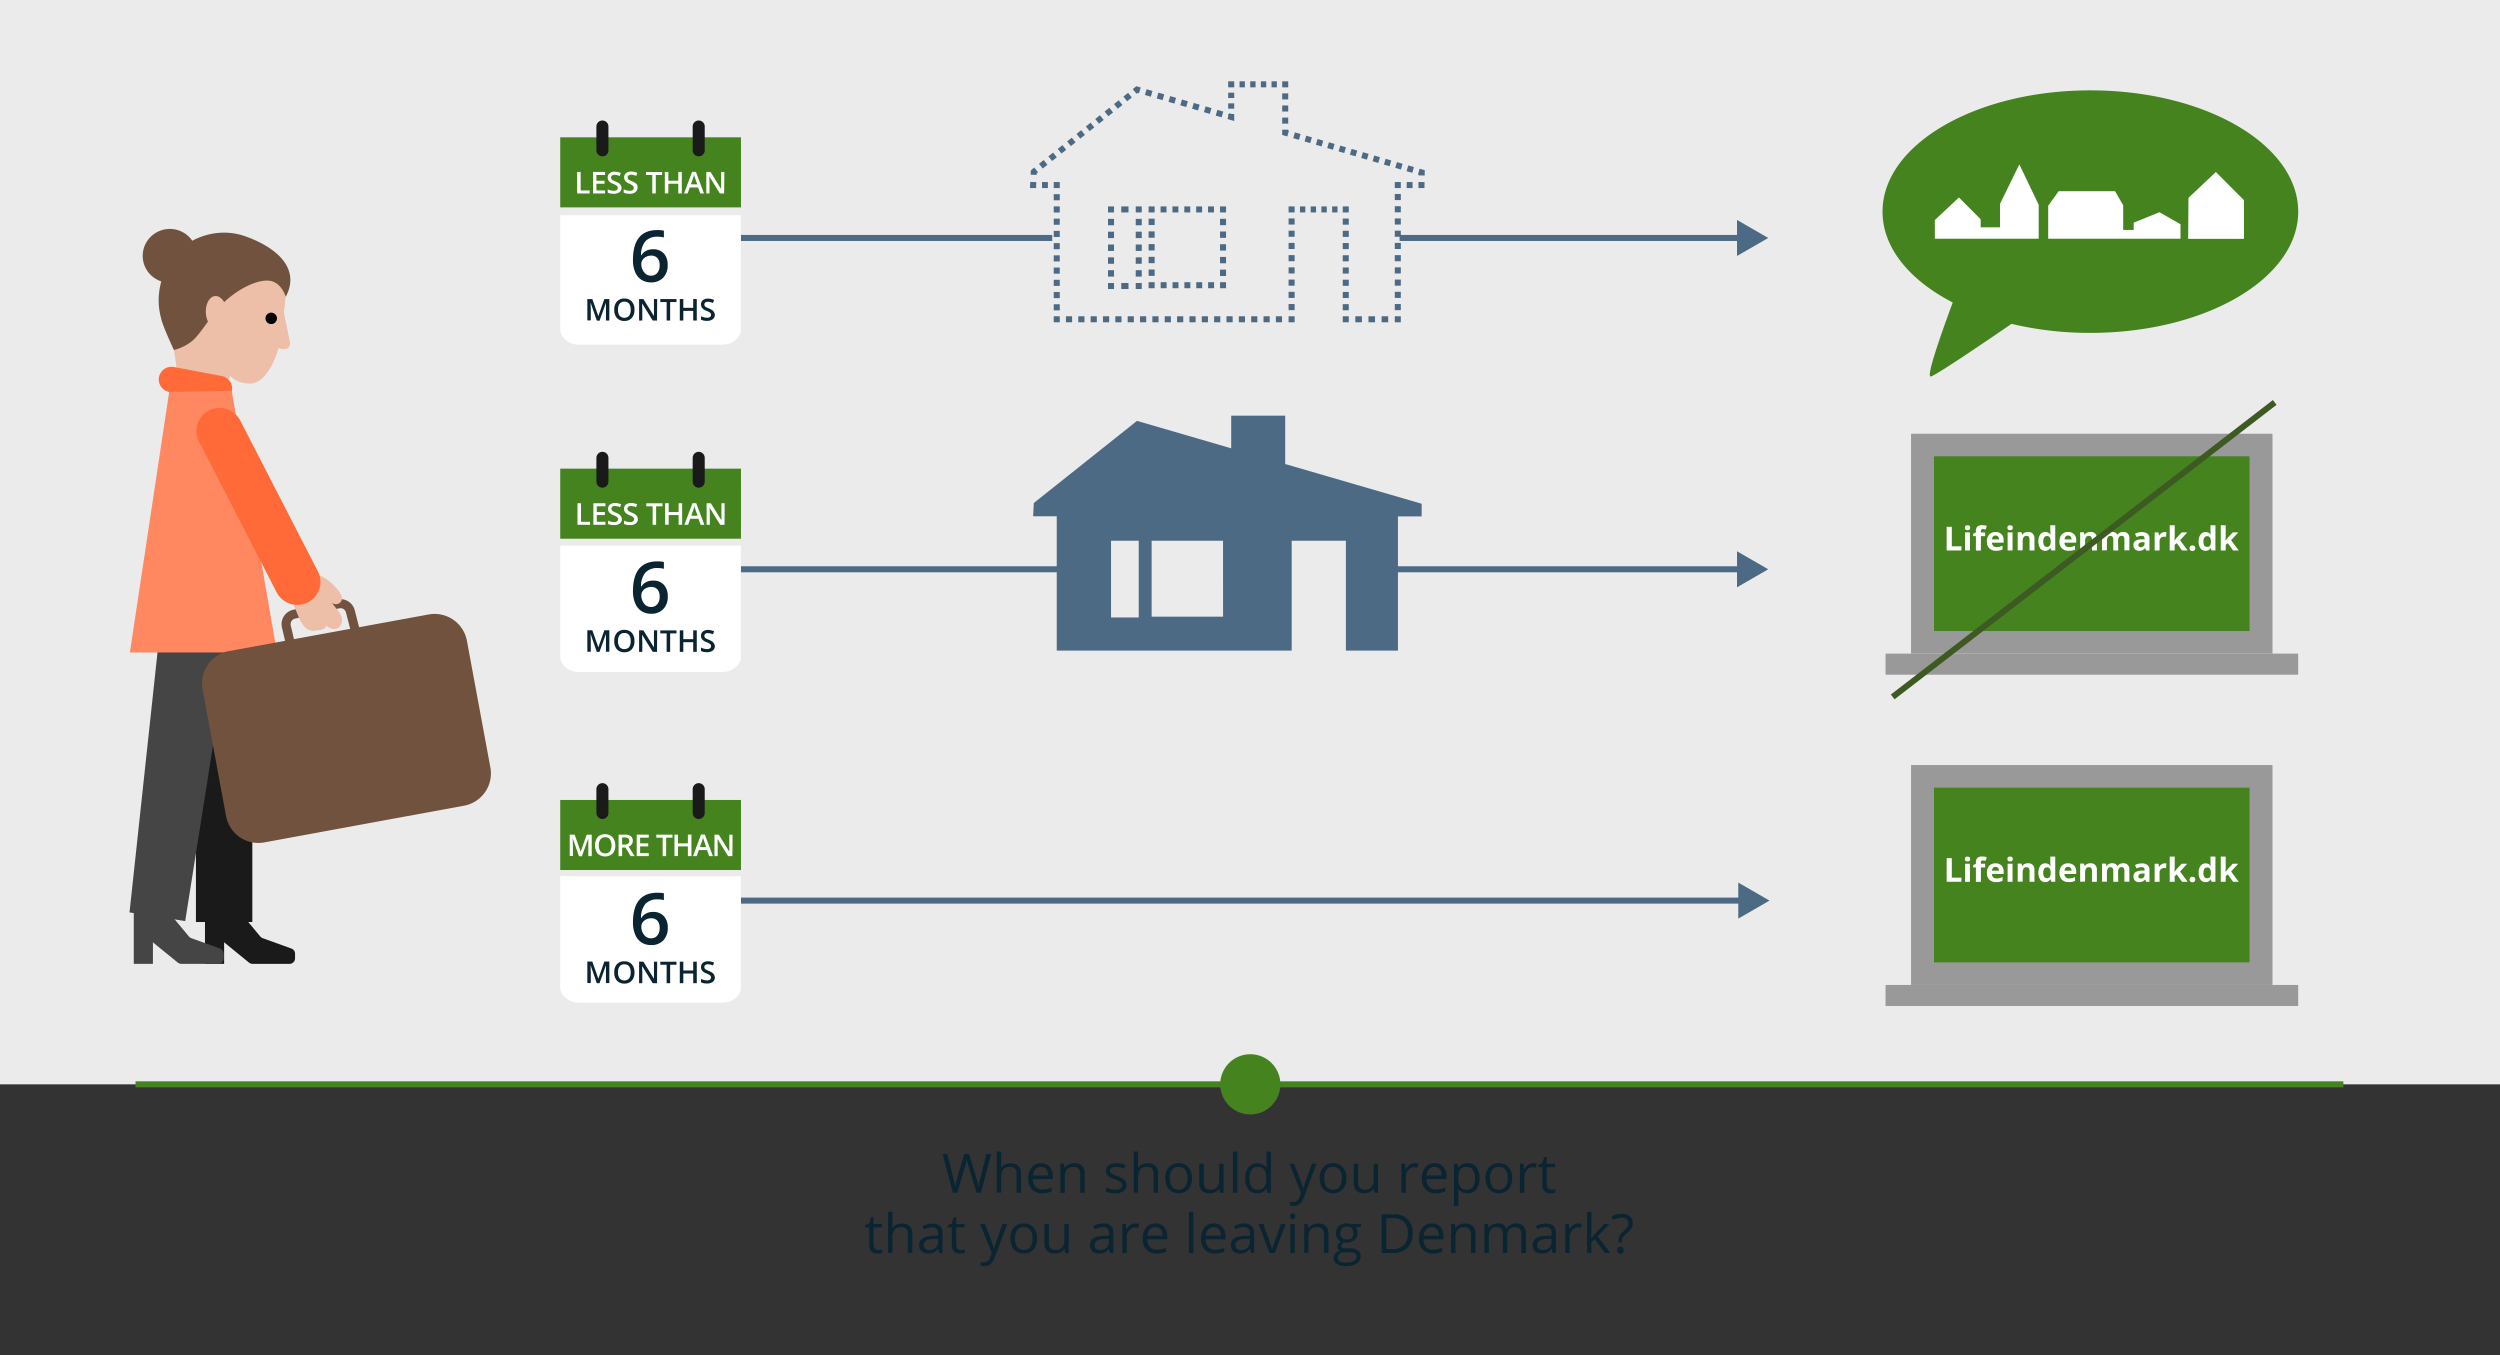 <svg xmlns="http://www.w3.org/2000/svg" viewBox="0 0 830 450"><rect x="0" y="0" width="830" height="450" fill="#333333" stroke="none"/><defs><style>.cls-1{fill:#ebebeb;}.cls-2{fill:#1a1a1a;}.cls-3{fill:#454545;}.cls-4{fill:#edbea8;}.cls-5{fill:#70523e;}.cls-6{fill:#ff6a38;}.cls-7{fill:#ff8860;}.cls-14,.cls-15,.cls-16,.cls-17,.cls-18,.cls-19,.cls-20,.cls-21,.cls-22,.cls-23,.cls-24,.cls-25,.cls-26,.cls-27,.cls-28,.cls-29,.cls-30,.cls-31,.cls-33,.cls-34,.cls-8,.cls-9{fill:none;stroke-miterlimit:10;}.cls-8{stroke:#70523e;stroke-width:3px;}.cls-15,.cls-16,.cls-17,.cls-18,.cls-19,.cls-20,.cls-21,.cls-22,.cls-23,.cls-24,.cls-25,.cls-26,.cls-27,.cls-28,.cls-29,.cls-30,.cls-31,.cls-9{stroke:#4c6a83;}.cls-15,.cls-16,.cls-17,.cls-18,.cls-19,.cls-20,.cls-21,.cls-22,.cls-23,.cls-24,.cls-25,.cls-26,.cls-27,.cls-28,.cls-29,.cls-30,.cls-31,.cls-33,.cls-34,.cls-9{stroke-width:2px;}.cls-10{fill:#4c6a83;}.cls-11{fill:#fff;}.cls-12{fill:#0b2432;}.cls-13{fill:#44831e;}.cls-14{stroke:#1a1a1a;stroke-linecap:round;stroke-width:4px;}.cls-15{stroke-dasharray:1.96 1.96;}.cls-16{stroke-dasharray:2.01 2.01;}.cls-17{stroke-dasharray:1.77 1.77;}.cls-18{stroke-dasharray:1.77 1.77;}.cls-19{stroke-dasharray:2.04 2.04;}.cls-20{stroke-dasharray:1.99 1.99;}.cls-21{stroke-dasharray:1.95 1.95;}.cls-22{stroke-dasharray:2.03 2.03;}.cls-23{stroke-dasharray:2.05 2.05;}.cls-24{stroke-dasharray:2.03 2.03;}.cls-25{stroke-dasharray:1.78 1.78;}.cls-26{stroke-dasharray:2.18 2.18;}.cls-27{stroke-dasharray:1.95 1.95;}.cls-28{stroke-dasharray:2.4 2.4;}.cls-29{stroke-dasharray:2.13 2.13;}.cls-30{stroke-dasharray:1.97 1.97;}.cls-31{stroke-dasharray:2.11 2.11;}.cls-32{fill:#999;}.cls-33{stroke:#3c5a22;}.cls-34{stroke:#44831e;}</style></defs><g id="Baggrund"><rect class="cls-1" width="830" height="360"/></g><g id="Grafik"><rect class="cls-2" x="68.06" y="298.3" width="6.36" height="21.7" transform="translate(142.47 618.3) rotate(-180)"/><path class="cls-2" d="M78,300.8l8.41,10.11a1.94,1.94,0,0,0,.79.56l9.55,3.45a1.83,1.83,0,0,1,1.21,1.72v1.53A1.83,1.83,0,0,1,96.07,320H83.85a1.89,1.89,0,0,1-1.17-.41l-10.86-8.85a1.82,1.82,0,0,1-.66-1.22l-1-9.86a1.84,1.84,0,0,1,2.72-1.79l4.57,2.49A1.73,1.73,0,0,1,78,300.8Z"/><rect class="cls-3" x="44.41" y="298.3" width="6.36" height="21.7" transform="translate(95.18 618.3) rotate(-180)"/><path class="cls-3" d="M54.32,300.82l8.38,10.07a1.89,1.89,0,0,0,.83.59L73,314.9a1.93,1.93,0,0,1,1.28,1.81v1.36A1.93,1.93,0,0,1,72.32,320H60.24a2,2,0,0,1-1.24-.44l-10.79-8.79a1.9,1.9,0,0,1-.7-1.29l-1-9.63A2,2,0,0,1,49.38,298l4.37,2.39A2,2,0,0,1,54.32,300.82Z"/><rect class="cls-2" x="65.06" y="208.68" width="18.72" height="97.42" transform="translate(148.83 514.79) rotate(-180)"/><polygon class="cls-3" points="43 302.92 61.49 305.8 77.17 206.68 53.36 206.68 43 302.92"/><path class="cls-4" d="M58.62,127.6c1.11-5.06-2.44-16.14-3.24-28-.82-12.14,14-17.86,24.14-15.75,13.57,2.8,16.74,7.83,14.74,19.54-.09.53,1.94,9.6,2,10.13.24,2.71-2,2.68-3.84,2.08-.85,3.73-4.42,11.78-9.35,11.76-3.62,0-5.83-1.56-6.65-2.57,0,0-2.24,7.44-3.19,7.38C69.74,132,57.71,131.73,58.62,127.6Z"/><ellipse cx="90.04" cy="105.69" rx="1.91" ry="1.9" transform="translate(-4.77 4.26) rotate(-2.64)"/><path class="cls-5" d="M72.57,102.27c5-5.83,13.28-10.07,17.59-8.93,3.51.93,4.71,5.2,4.71,5.2,4.8-9-2.28-16.09-13.35-20.06C71,74.69,59.36,80,55.27,88.77s-2.24,15-1.75,17.08c.65,2.78,4.22,10.35,4.22,10.35a15.75,15.75,0,0,0,6.06-3C66.31,111.1,68.63,106.92,72.57,102.27Z"/><ellipse class="cls-4" cx="71.86" cy="103.82" rx="3.53" ry="5.55" transform="translate(-8.46 6.4) rotate(-4.82)"/><ellipse class="cls-5" cx="56.38" cy="84.94" rx="9.01" ry="8.94" transform="translate(-3.85 2.69) rotate(-2.64)"/><path class="cls-6" d="M56.15,130.13l15.84,3a4.25,4.25,0,0,0,5-3.35h0a4.22,4.22,0,0,0-3.37-4.93l-15.84-3a4.26,4.26,0,0,0-5,3.35h0A4.24,4.24,0,0,0,56.15,130.13Z"/><polygon class="cls-7" points="91.95 216.61 43.12 216.61 56.16 130.13 76.94 129.75 91.95 216.61"/><path class="cls-5" d="M154.1,267.48l-66.37,12.2A10.91,10.91,0,0,1,75.06,271L67.25,228.8A10.89,10.89,0,0,1,76,216.16L142.34,204a10.91,10.91,0,0,1,12.67,8.7l7.81,42.18A10.88,10.88,0,0,1,154.1,267.48Z"/><path class="cls-8" d="M96.62,214.6,95.07,208a3.39,3.39,0,0,1,2.53-4.07l14.65-3.42a3.4,3.4,0,0,1,4.07,2.46l2.48,9.66"/><path class="cls-4" d="M105.1,191.08c2.48-.43,6.87,4.12,7.91,6a3.15,3.15,0,0,1,.48,1.94,2,2,0,0,1-3.25,1.1c.92,1.48,2.29,2.69,3,4.3s.13,3.81-1.54,4.33a3.74,3.74,0,0,1-3.38-1.07c-.37,1.53-2.1,1.41-3.65,1.72a4.1,4.1,0,0,1-3.7-1.44,11.88,11.88,0,0,1-2-3.59l-1.06-2.52a3,3,0,0,1-.32-1.2"/><path class="cls-6" d="M102.2,200h0a7.76,7.76,0,0,1-10.36-3.35L66.06,146.55a7.63,7.63,0,0,1,3.35-10.28h0a7.76,7.76,0,0,1,10.36,3.35l25.78,50.09A7.63,7.63,0,0,1,102.2,200Z"/><line class="cls-9" x1="464.66" y1="79" x2="578.44" y2="79"/><polygon class="cls-10" points="576.69 84.98 587.05 79 576.69 73.02 576.69 84.98"/><line class="cls-9" x1="241" y1="79" x2="349.34" y2="79"/><path class="cls-11" d="M246,71.45v37.74c0,2.89-2.81,5.26-6.24,5.26H192.24c-3.43,0-6.24-2.37-6.24-5.26V71.45Z"/><path class="cls-12" d="M210.14,86.32q0-9.94,8.11-9.94a9.56,9.56,0,0,1,2.16.2v2.27a7.38,7.38,0,0,0-2-.26,5.37,5.37,0,0,0-4.1,1.46,7,7,0,0,0-1.48,4.68h.13a3.71,3.71,0,0,1,1.54-1.45,4.84,4.84,0,0,1,2.32-.52,4.61,4.61,0,0,1,3.59,1.41A5.49,5.49,0,0,1,221.66,88a5.83,5.83,0,0,1-1.49,4.21,5.38,5.38,0,0,1-4.07,1.54,5.67,5.67,0,0,1-3.16-.87,5.57,5.57,0,0,1-2.07-2.55A10,10,0,0,1,210.14,86.32Zm5.92,5.2a2.69,2.69,0,0,0,2.16-.91A3.87,3.87,0,0,0,219,88a3.43,3.43,0,0,0-.71-2.29,2.66,2.66,0,0,0-2.14-.84,3.59,3.59,0,0,0-1.63.38,3,3,0,0,0-1.17,1,2.39,2.39,0,0,0-.43,1.34,4.3,4.3,0,0,0,.89,2.75A2.79,2.79,0,0,0,216.06,91.52Z"/><rect class="cls-13" x="186" y="45.59" width="60" height="23.26"/><line class="cls-14" x1="200" y1="42" x2="200" y2="49.91"/><line class="cls-14" x1="231.97" y1="42" x2="231.97" y2="49.91"/><path class="cls-12" d="M198.13,106.42l-2.07-6h0c.06.89.08,1.72.08,2.49v3.47H195V99.28h1.65l2,5.68h0l2-5.68h1.65v7.14h-1.12v-3.53q0-.52,0-1.38c0-.57,0-.92,0-1h0l-2.14,6Z"/><path class="cls-12" d="M210.64,102.84a3.84,3.84,0,0,1-.88,2.71,3.13,3.13,0,0,1-2.47,1,3.19,3.19,0,0,1-2.49-1,3.92,3.92,0,0,1-.86-2.73,3.87,3.87,0,0,1,.87-2.71,3.22,3.22,0,0,1,2.49-1,3.17,3.17,0,0,1,2.47,1A3.92,3.92,0,0,1,210.64,102.84Zm-5.46,0a3.22,3.22,0,0,0,.53,2,2.18,2.18,0,0,0,3.15,0,3.17,3.17,0,0,0,.53-2,3.21,3.21,0,0,0-.52-2,1.86,1.86,0,0,0-1.57-.68,1.92,1.92,0,0,0-1.59.68A3.21,3.21,0,0,0,205.18,102.84Z"/><path class="cls-12" d="M218.13,106.42H216.7l-3.52-5.69h0l0,.32c0,.61.06,1.16.06,1.66v3.71h-1.06V99.28h1.42l3.51,5.66h0c0-.07,0-.34,0-.81s0-.84,0-1.11V99.28h1.07Z"/><path class="cls-12" d="M222.49,106.42h-1.17v-6.13h-2.1v-1h5.37v1h-2.1Z"/><path class="cls-12" d="M231.33,106.42h-1.18v-3.21h-3.29v3.21h-1.17V99.28h1.17v2.92h3.29V99.28h1.18Z"/><path class="cls-12" d="M237.33,104.48a1.8,1.8,0,0,1-.69,1.5,3,3,0,0,1-1.9.54,4.37,4.37,0,0,1-2-.38V105a5.69,5.69,0,0,0,1,.36,4.33,4.33,0,0,0,1,.13,1.6,1.6,0,0,0,1-.26.86.86,0,0,0,.33-.71.91.91,0,0,0-.3-.68,4.9,4.9,0,0,0-1.25-.66,3.3,3.3,0,0,1-1.38-.9,1.89,1.89,0,0,1-.4-1.22,1.74,1.74,0,0,1,.63-1.41,2.68,2.68,0,0,1,1.71-.51,5,5,0,0,1,2,.45l-.38,1a4.57,4.57,0,0,0-1.7-.4,1.28,1.28,0,0,0-.86.25.81.81,0,0,0-.29.65.9.9,0,0,0,.12.48,1.12,1.12,0,0,0,.38.37,6,6,0,0,0,1,.46,5,5,0,0,1,1.15.62,1.68,1.68,0,0,1,.54.63A1.86,1.86,0,0,1,237.33,104.48Z"/><path class="cls-11" d="M191.61,64.23V57.09h1.17v6.14h3v1Z"/><path class="cls-11" d="M200.89,64.23h-4V57.09h4v1H198V60h2.7v1H198v2.24h2.88Z"/><path class="cls-11" d="M206.36,62.3a1.79,1.79,0,0,1-.69,1.49,3,3,0,0,1-1.9.54,4.56,4.56,0,0,1-2-.37V62.85a5.11,5.11,0,0,0,1,.36,4.32,4.32,0,0,0,1,.13,1.61,1.61,0,0,0,1-.26.85.85,0,0,0,.33-.71.91.91,0,0,0-.3-.68,4.76,4.76,0,0,0-1.26-.65,3.4,3.4,0,0,1-1.38-.91,1.94,1.94,0,0,1-.4-1.22,1.69,1.69,0,0,1,.64-1.4,2.59,2.59,0,0,1,1.71-.52,5,5,0,0,1,2,.45l-.37,1a4.65,4.65,0,0,0-1.7-.4,1.32,1.32,0,0,0-.86.25.79.79,0,0,0-.3.65.9.9,0,0,0,.12.48,1.27,1.27,0,0,0,.39.37,7.14,7.14,0,0,0,1,.47,5,5,0,0,1,1.16.61,1.82,1.82,0,0,1,.54.64A1.93,1.93,0,0,1,206.36,62.3Z"/><path class="cls-11" d="M211.66,62.3a1.79,1.79,0,0,1-.69,1.49,3,3,0,0,1-1.9.54,4.51,4.51,0,0,1-2-.37V62.85a5,5,0,0,0,1,.36,4.33,4.33,0,0,0,1,.13,1.58,1.58,0,0,0,1-.26.85.85,0,0,0,.33-.71.91.91,0,0,0-.3-.68A4.65,4.65,0,0,0,209,61a3.4,3.4,0,0,1-1.38-.91,1.89,1.89,0,0,1-.4-1.22,1.71,1.71,0,0,1,.63-1.4,2.62,2.62,0,0,1,1.71-.52,5,5,0,0,1,2.05.45l-.38,1a4.57,4.57,0,0,0-1.7-.4,1.34,1.34,0,0,0-.86.25.81.81,0,0,0-.29.65.9.9,0,0,0,.12.48,1.12,1.12,0,0,0,.38.37,6.82,6.82,0,0,0,1,.47,5,5,0,0,1,1.16.61,1.69,1.69,0,0,1,.53.64A1.8,1.8,0,0,1,211.66,62.3Z"/><path class="cls-11" d="M217.72,64.23h-1.17V58.1h-2.1v-1h5.37v1h-2.1Z"/><path class="cls-11" d="M226.36,64.23h-1.17V61h-3.3v3.21h-1.17V57.09h1.17V60h3.3V57.09h1.17Z"/><path class="cls-11" d="M232.48,64.23l-.71-2H229l-.7,2H227.1l2.67-7.16h1.28l2.67,7.16Zm-1-3-.67-2c0-.13-.12-.33-.21-.61s-.14-.49-.17-.62a11,11,0,0,1-.39,1.31l-.65,1.87Z"/><path class="cls-11" d="M240.42,64.23H239l-3.52-5.68h0l0,.31c0,.61.07,1.16.07,1.66v3.71h-1.06V57.09h1.41l3.51,5.66h0c0-.07,0-.34,0-.81s0-.84,0-1.1V57.09h1.07Z"/><polyline class="cls-9" points="471.98 58.25 472 57.25 471.04 56.97"/><line class="cls-15" x1="469.15" y1="56.42" x2="428.59" y2="44.61"/><polyline class="cls-9" points="427.65 44.34 426.69 44.06 426.69 43.06"/><line class="cls-16" x1="426.69" y1="41.05" x2="426.69" y2="30"/><polyline class="cls-9" points="426.69 29 426.69 28 425.69 28"/><line class="cls-17" x1="423.92" y1="28" x2="410.65" y2="28"/><polyline class="cls-9" points="409.76 28 408.76 28 408.76 29"/><line class="cls-18" x1="408.76" y1="30.77" x2="408.76" y2="36.96"/><polyline class="cls-9" points="408.76 37.84 408.76 38.84 407.8 38.56"/><line class="cls-19" x1="405.85" y1="37.99" x2="379.42" y2="30.3"/><polyline class="cls-9" points="378.44 30.01 377.48 29.73 376.69 30.36"/><line class="cls-20" x1="375.14" y1="31.6" x2="344.78" y2="55.79"/><polyline class="cls-9" points="344 56.41 343.22 57.04 343.17 58.03"/><polyline class="cls-9" points="343.05 60.44 343 61.44 344 61.44"/><line class="cls-21" x1="345.95" y1="61.44" x2="348.87" y2="61.44"/><polyline class="cls-9" points="349.84 61.44 350.84 61.44 350.84 62.44"/><line class="cls-22" x1="350.84" y1="64.47" x2="350.84" y2="103.99"/><polyline class="cls-9" points="350.84 105 350.84 106 351.84 106"/><line class="cls-23" x1="353.89" y1="106" x2="426.78" y2="106"/><polyline class="cls-9" points="427.81 106 428.81 106 428.81 105"/><line class="cls-24" x1="428.81" y1="102.97" x2="428.81" y2="71.55"/><polyline class="cls-9" points="428.81 70.53 428.81 69.53 429.81 69.53"/><line class="cls-25" x1="431.59" y1="69.53" x2="444.9" y2="69.53"/><polyline class="cls-9" points="445.79 69.53 446.79 69.53 446.79 70.53"/><line class="cls-24" x1="446.79" y1="72.56" x2="446.79" y2="103.99"/><polyline class="cls-9" points="446.79 105 446.79 106 447.79 106"/><line class="cls-26" x1="449.97" y1="106" x2="461.97" y2="106"/><polyline class="cls-9" points="463.07 106 464.07 106 464.07 105"/><line class="cls-22" x1="464.07" y1="102.97" x2="464.07" y2="63.46"/><polyline class="cls-9" points="464.07 62.44 464.07 61.44 465.07 61.44"/><line class="cls-27" x1="467.02" y1="61.44" x2="469.95" y2="61.44"/><polyline class="cls-9" points="470.93 61.44 471.93 61.44 471.94 60.44"/><polyline class="cls-9" points="378.06 93.96 378.06 94.96 377.06 94.96"/><line class="cls-28" x1="374.66" y1="94.96" x2="371.06" y2="94.96"/><polyline class="cls-9" points="369.86 94.96 368.86 94.96 368.86 93.96"/><line class="cls-29" x1="368.86" y1="91.83" x2="368.86" y2="71.6"/><polyline class="cls-9" points="368.86 70.53 368.86 69.53 369.86 69.53"/><line class="cls-28" x1="372.26" y1="69.53" x2="375.86" y2="69.53"/><polyline class="cls-9" points="377.06 69.53 378.06 69.53 378.06 70.53"/><line class="cls-29" x1="378.06" y1="72.66" x2="378.06" y2="92.89"/><polyline class="cls-9" points="406.05 93.69 406.05 94.69 405.05 94.69"/><line class="cls-30" x1="403.07" y1="94.69" x2="384.33" y2="94.69"/><polyline class="cls-9" points="383.34 94.69 382.34 94.69 382.34 93.69"/><line class="cls-31" x1="382.34" y1="91.59" x2="382.34" y2="71.58"/><polyline class="cls-9" points="382.34 70.53 382.34 69.53 383.34 69.53"/><line class="cls-30" x1="385.31" y1="69.53" x2="404.06" y2="69.53"/><polyline class="cls-9" points="405.05 69.53 406.05 69.53 406.05 70.53"/><line class="cls-31" x1="406.05" y1="72.64" x2="406.05" y2="92.64"/><path class="cls-13" d="M694,30c-38.11,0-69,18-69,40.27,0,12,9,22.78,23.31,30.15-3.87,10.46-9,25-7.27,24.57s16.46-10.4,26.78-17.47a112.44,112.44,0,0,0,26.18,3c38.11,0,69-18,69-40.26S732.11,30,694,30Z"/><path class="cls-11" d="M642.36,73.06l8-7.5,7.22,7.23v2.68H664V67.7l6.42-13.13L676.85,68V79.25H642.36Z"/><path class="cls-11" d="M680,68.3l3.48-4.82h18.71l2.71,4.66,0,8.2h3.48V73.93l8.55-3.48,7,4v4.82H680Z"/><path class="cls-11" d="M726.47,79.31l.1-13.63,9.09-8.58L745,66.48V79.31Z"/><line class="cls-9" x1="456.93" y1="189" x2="578.44" y2="189"/><polygon class="cls-10" points="576.69 194.98 587.05 189 576.69 183.02 576.69 194.98"/><line class="cls-9" x1="241" y1="189" x2="351.24" y2="189"/><path class="cls-11" d="M246,181.17V218c0,2.82-2.81,5.13-6.24,5.13H192.24c-3.43,0-6.24-2.31-6.24-5.13V181.17Z"/><path class="cls-12" d="M210.14,196.32q0-9.94,8.11-9.94a9.56,9.56,0,0,1,2.16.2v2.27a7.38,7.38,0,0,0-2-.26,5.37,5.37,0,0,0-4.1,1.46,7,7,0,0,0-1.48,4.68h.13a3.71,3.71,0,0,1,1.54-1.45,4.84,4.84,0,0,1,2.32-.52,4.61,4.61,0,0,1,3.59,1.41,5.49,5.49,0,0,1,1.29,3.84,5.83,5.83,0,0,1-1.49,4.21,5.38,5.38,0,0,1-4.07,1.54,5.67,5.67,0,0,1-3.16-.87,5.57,5.57,0,0,1-2.07-2.55A10,10,0,0,1,210.14,196.32Zm5.92,5.2a2.69,2.69,0,0,0,2.16-.91A3.87,3.87,0,0,0,219,198a3.43,3.43,0,0,0-.71-2.29,2.66,2.66,0,0,0-2.14-.84,3.59,3.59,0,0,0-1.63.38,3,3,0,0,0-1.17,1,2.39,2.39,0,0,0-.43,1.34,4.3,4.3,0,0,0,.89,2.75A2.79,2.79,0,0,0,216.06,201.52Z"/><rect class="cls-13" x="186" y="155.59" width="60" height="23.26"/><line class="cls-14" x1="200" y1="152" x2="200" y2="159.91"/><line class="cls-14" x1="231.97" y1="152" x2="231.97" y2="159.91"/><path class="cls-12" d="M198.13,216.42l-2.07-6h0c.06.89.08,1.72.08,2.49v3.47H195v-7.14h1.65l2,5.68h0l2-5.68h1.65v7.14h-1.12v-3.53q0-.52,0-1.38c0-.57,0-.92,0-1h0l-2.14,5.95Z"/><path class="cls-12" d="M210.64,212.84a3.84,3.84,0,0,1-.88,2.71,3.13,3.13,0,0,1-2.47,1,3.19,3.19,0,0,1-2.49-1,3.92,3.92,0,0,1-.86-2.73,3.87,3.87,0,0,1,.87-2.71,3.22,3.22,0,0,1,2.49-1,3.17,3.17,0,0,1,2.47,1A3.92,3.92,0,0,1,210.64,212.84Zm-5.46,0a3.22,3.22,0,0,0,.53,2,2.18,2.18,0,0,0,3.15,0,3.17,3.17,0,0,0,.53-2,3.21,3.21,0,0,0-.52-2,1.86,1.86,0,0,0-1.57-.68,1.92,1.92,0,0,0-1.59.68A3.21,3.21,0,0,0,205.18,212.84Z"/><path class="cls-12" d="M218.13,216.42H216.7l-3.52-5.69h0l0,.32c0,.61.06,1.16.06,1.66v3.71h-1.06v-7.14h1.42l3.51,5.66h0c0-.07,0-.34,0-.81s0-.84,0-1.11v-3.74h1.07Z"/><path class="cls-12" d="M222.49,216.42h-1.17v-6.13h-2.1v-1h5.37v1h-2.1Z"/><path class="cls-12" d="M231.33,216.42h-1.18v-3.21h-3.29v3.21h-1.17v-7.14h1.17v2.92h3.29v-2.92h1.18Z"/><path class="cls-12" d="M237.33,214.48a1.8,1.8,0,0,1-.69,1.5,3,3,0,0,1-1.9.54,4.37,4.37,0,0,1-2-.38V215a5.69,5.69,0,0,0,1,.36,4.33,4.33,0,0,0,1,.13,1.6,1.6,0,0,0,1-.26.86.86,0,0,0,.33-.71.91.91,0,0,0-.3-.68,4.9,4.9,0,0,0-1.25-.66,3.3,3.3,0,0,1-1.38-.9,1.89,1.89,0,0,1-.4-1.22,1.74,1.74,0,0,1,.63-1.41,2.68,2.68,0,0,1,1.71-.51,5,5,0,0,1,2,.45l-.38,1a4.57,4.57,0,0,0-1.7-.4,1.28,1.28,0,0,0-.86.25.81.81,0,0,0-.29.65.9.9,0,0,0,.12.48,1.12,1.12,0,0,0,.38.37,6,6,0,0,0,1,.46,5,5,0,0,1,1.15.62,1.68,1.68,0,0,1,.54.63A1.86,1.86,0,0,1,237.33,214.48Z"/><path class="cls-11" d="M191.73,174.23v-7.14h1.17v6.14h3v1Z"/><path class="cls-11" d="M201,174.23h-4v-7.14h4v1h-2.87V170h2.69v1h-2.69v2.24H201Z"/><path class="cls-11" d="M206.47,172.3a1.79,1.79,0,0,1-.69,1.49,3,3,0,0,1-1.9.54,4.59,4.59,0,0,1-2-.37v-1.11a5.33,5.33,0,0,0,1,.36,4.33,4.33,0,0,0,1,.13,1.6,1.6,0,0,0,1-.26.85.85,0,0,0,.33-.71.91.91,0,0,0-.3-.68,4.65,4.65,0,0,0-1.25-.65,3.33,3.33,0,0,1-1.38-.91,1.89,1.89,0,0,1-.4-1.22,1.71,1.71,0,0,1,.63-1.4,2.62,2.62,0,0,1,1.71-.52,5,5,0,0,1,2,.45l-.37.95a4.57,4.57,0,0,0-1.7-.4,1.32,1.32,0,0,0-.86.25.78.78,0,0,0-.29.65.9.9,0,0,0,.11.48,1.27,1.27,0,0,0,.39.37,6.82,6.82,0,0,0,1,.47,4.89,4.89,0,0,1,1.15.61,1.63,1.63,0,0,1,.54.64A1.93,1.93,0,0,1,206.47,172.3Z"/><path class="cls-11" d="M211.78,172.3a1.79,1.79,0,0,1-.69,1.49,3,3,0,0,1-1.9.54,4.56,4.56,0,0,1-2-.37v-1.11a5.11,5.11,0,0,0,1,.36,4.32,4.32,0,0,0,1,.13,1.61,1.61,0,0,0,1-.26.85.85,0,0,0,.33-.71.91.91,0,0,0-.3-.68,4.76,4.76,0,0,0-1.26-.65,3.4,3.4,0,0,1-1.38-.91,1.94,1.94,0,0,1-.4-1.22,1.72,1.72,0,0,1,.64-1.4,2.59,2.59,0,0,1,1.71-.52,5,5,0,0,1,2,.45l-.37.95a4.61,4.61,0,0,0-1.7-.4,1.32,1.32,0,0,0-.86.25.79.79,0,0,0-.3.65.9.9,0,0,0,.12.48,1.27,1.27,0,0,0,.39.37,7.14,7.14,0,0,0,1,.47,4.79,4.79,0,0,1,1.16.61,1.82,1.82,0,0,1,.54.64A1.93,1.93,0,0,1,211.78,172.3Z"/><path class="cls-11" d="M217.83,174.23h-1.16V168.1h-2.11v-1h5.38v1h-2.11Z"/><path class="cls-11" d="M226.47,174.23H225.3V171H222v3.21h-1.17v-7.14H222V170h3.3v-2.92h1.17Z"/><path class="cls-11" d="M232.59,174.23l-.71-2h-2.73l-.7,2h-1.24l2.68-7.16h1.27l2.68,7.16Zm-1-3-.67-1.95c-.05-.13-.12-.33-.2-.61s-.15-.49-.18-.62a11,11,0,0,1-.39,1.31l-.64,1.87Z"/><path class="cls-11" d="M240.54,174.23H239.1l-3.51-5.68h0l0,.31c.05.61.07,1.16.07,1.66v3.71h-1.06v-7.14H236l3.51,5.66h0c0-.07,0-.34,0-.81s0-.84,0-1.1v-3.75h1.07Z"/><path class="cls-10" d="M472,167.25l-45.31-13.19V138H408.76v10.84l-31.28-9.11L343.22,167l-.22,4.4h7.84V216h78V179.53h18V216h17.28V171.44h7.86ZM378.06,205h-9.2V179.53h9.2Zm28-.27H382.34V179.53h23.71Z"/><line class="cls-9" x1="242" y1="299" x2="578.86" y2="299"/><polygon class="cls-10" points="577.11 304.98 587.47 299 577.11 293.02 577.11 304.98"/><path class="cls-11" d="M246,290.9v36.86c0,2.83-2.81,5.14-6.24,5.14H192.24c-3.43,0-6.24-2.31-6.24-5.14V290.9Z"/><path class="cls-12" d="M210.14,306.32q0-9.94,8.11-9.94a9.56,9.56,0,0,1,2.16.2v2.27a7.38,7.38,0,0,0-2-.26,5.37,5.37,0,0,0-4.1,1.46,7,7,0,0,0-1.48,4.68h.13a3.71,3.71,0,0,1,1.54-1.45,4.84,4.84,0,0,1,2.32-.52,4.61,4.61,0,0,1,3.59,1.41,5.49,5.49,0,0,1,1.29,3.84,5.83,5.83,0,0,1-1.49,4.21,5.38,5.38,0,0,1-4.07,1.54,5.67,5.67,0,0,1-3.16-.87,5.57,5.57,0,0,1-2.07-2.55A10,10,0,0,1,210.14,306.32Zm5.92,5.2a2.69,2.69,0,0,0,2.16-.91A3.87,3.87,0,0,0,219,308a3.43,3.43,0,0,0-.71-2.29,2.66,2.66,0,0,0-2.14-.84,3.59,3.59,0,0,0-1.63.38,3,3,0,0,0-1.17,1,2.39,2.39,0,0,0-.43,1.34,4.3,4.3,0,0,0,.89,2.75A2.79,2.79,0,0,0,216.06,311.52Z"/><rect class="cls-13" x="186" y="265.59" width="60" height="23.26"/><line class="cls-14" x1="200" y1="262" x2="200" y2="269.91"/><line class="cls-14" x1="231.97" y1="262" x2="231.97" y2="269.91"/><path class="cls-12" d="M198.13,326.42l-2.07-6h0c.06.89.08,1.72.08,2.49v3.47H195v-7.14h1.65l2,5.68h0l2-5.68h1.65v7.14h-1.12v-3.53q0-.52,0-1.38c0-.57,0-.92,0-1h0l-2.14,5.95Z"/><path class="cls-12" d="M210.64,322.84a3.84,3.84,0,0,1-.88,2.71,3.13,3.13,0,0,1-2.47,1,3.19,3.19,0,0,1-2.49-1,3.92,3.92,0,0,1-.86-2.73,3.87,3.87,0,0,1,.87-2.71,3.22,3.22,0,0,1,2.49-.95,3.17,3.17,0,0,1,2.47,1A3.92,3.92,0,0,1,210.64,322.84Zm-5.46,0a3.22,3.22,0,0,0,.53,2,2.18,2.18,0,0,0,3.15,0,3.17,3.17,0,0,0,.53-2,3.21,3.21,0,0,0-.52-2,1.86,1.86,0,0,0-1.57-.68,1.92,1.92,0,0,0-1.59.68A3.21,3.21,0,0,0,205.18,322.84Z"/><path class="cls-12" d="M218.13,326.42H216.7l-3.52-5.69h0l0,.32c0,.61.06,1.16.06,1.66v3.71h-1.06v-7.14h1.42l3.51,5.66h0c0-.07,0-.34,0-.81s0-.84,0-1.11v-3.74h1.07Z"/><path class="cls-12" d="M222.49,326.42h-1.17v-6.13h-2.1v-1h5.37v1h-2.1Z"/><path class="cls-12" d="M231.33,326.42h-1.18v-3.21h-3.29v3.21h-1.17v-7.14h1.17v2.92h3.29v-2.92h1.18Z"/><path class="cls-12" d="M237.33,324.48a1.8,1.8,0,0,1-.69,1.5,3,3,0,0,1-1.9.54,4.37,4.37,0,0,1-2-.38V325a5.69,5.69,0,0,0,1,.36,4.33,4.33,0,0,0,1,.13,1.6,1.6,0,0,0,1-.26.86.86,0,0,0,.33-.71.91.91,0,0,0-.3-.68,4.9,4.9,0,0,0-1.25-.66,3.3,3.3,0,0,1-1.38-.9,1.89,1.89,0,0,1-.4-1.22,1.74,1.74,0,0,1,.63-1.41,2.68,2.68,0,0,1,1.71-.51,5,5,0,0,1,2,.45l-.38.95a4.57,4.57,0,0,0-1.7-.4,1.28,1.28,0,0,0-.86.25.81.81,0,0,0-.29.65.9.9,0,0,0,.12.48,1.12,1.12,0,0,0,.38.37,6,6,0,0,0,1,.46,5,5,0,0,1,1.15.62,1.68,1.68,0,0,1,.54.63A1.86,1.86,0,0,1,237.33,324.48Z"/><path class="cls-11" d="M192.2,284.23l-2.08-6h0q.09,1.34.09,2.49v3.47h-1.06V277.1h1.64l2,5.67h0l2-5.67h1.66v7.13h-1.13V280.7q0-.52,0-1.38c0-.57,0-.92,0-1h0l-2.15,6Z"/><path class="cls-11" d="M204.27,280.65a3.89,3.89,0,0,1-.87,2.71,3.67,3.67,0,0,1-5,0,4.69,4.69,0,0,1,0-5.44,3.22,3.22,0,0,1,2.49-.95,3.16,3.16,0,0,1,2.47,1A3.92,3.92,0,0,1,204.27,280.65Zm-5.46,0a3.22,3.22,0,0,0,.53,2,2.16,2.16,0,0,0,3.16,0,4,4,0,0,0,0-4,1.86,1.86,0,0,0-1.57-.68,1.88,1.88,0,0,0-1.58.68A3.17,3.17,0,0,0,198.81,280.65Z"/><path class="cls-11" d="M206.54,281.38v2.85h-1.17V277.1h2a3.34,3.34,0,0,1,2.05.51,1.86,1.86,0,0,1,.67,1.57,1.94,1.94,0,0,1-1.39,1.89l2,3.16h-1.33l-1.71-2.85Zm0-1h.82a1.87,1.87,0,0,0,1.18-.31,1.11,1.11,0,0,0,.37-.9,1,1,0,0,0-.4-.86,2.12,2.12,0,0,0-1.19-.27h-.78Z"/><path class="cls-11" d="M215.39,284.23h-4V277.1h4v1h-2.87V280h2.69v1h-2.69v2.24h2.87Z"/><path class="cls-11" d="M221.15,284.23H220V278.1h-2.1v-1h5.37v1h-2.1Z"/><path class="cls-11" d="M229.56,284.23h-1.18V281h-3.29v3.21h-1.17V277.1h1.17V280h3.29V277.1h1.18Z"/><path class="cls-11" d="M235.45,284.23l-.72-2H232l-.7,2h-1.23l2.67-7.16H234l2.68,7.16Zm-1-3-.67-1.95-.2-.61c-.09-.28-.15-.49-.18-.62a11.46,11.46,0,0,1-.38,1.32l-.65,1.86Z"/><path class="cls-11" d="M243.16,284.23h-1.43l-3.52-5.68h0l0,.31c0,.61.06,1.16.06,1.66v3.71H237.2V277.1h1.42l3.51,5.65h0c0-.07,0-.34,0-.81s0-.84,0-1.1V277.1h1.07Z"/><rect class="cls-32" x="634.47" y="144" width="120" height="73"/><rect class="cls-13" x="642.09" y="151.5" width="104.76" height="58"/><rect class="cls-32" x="626" y="217" width="137" height="7"/><path class="cls-11" d="M646.29,182.75V174.9H648v6.48h3.19v1.37Z"/><path class="cls-11" d="M652.32,175.19c0-.53.3-.8.89-.8s.89.27.89.8a.78.78,0,0,1-.22.6.94.94,0,0,1-.67.21C652.62,176,652.32,175.73,652.32,175.19Zm1.71,7.56h-1.64v-6H654Z"/><path class="cls-11" d="M659.08,178h-1.42v4.77H656V178h-.91v-.79l.91-.44v-.44a1.94,1.94,0,0,1,.5-1.5,2.31,2.31,0,0,1,1.62-.47,4.16,4.16,0,0,1,1.51.25l-.42,1.2a3.14,3.14,0,0,0-.91-.15.59.59,0,0,0-.51.2.9.9,0,0,0-.15.53v.38h1.42Z"/><path class="cls-11" d="M662.74,182.86a3.13,3.13,0,0,1-2.27-.8,3,3,0,0,1-.82-2.27,3.3,3.3,0,0,1,.76-2.33,2.69,2.69,0,0,1,2.09-.83,2.65,2.65,0,0,1,2,.73,2.7,2.7,0,0,1,.71,2v.8h-3.88a1.59,1.59,0,0,0,.42,1.09,1.47,1.47,0,0,0,1.09.39,4.76,4.76,0,0,0,1-.11,6,6,0,0,0,1-.36v1.27a4.77,4.77,0,0,1-.92.32A6.73,6.73,0,0,1,662.74,182.86Zm-.23-5.06a1,1,0,0,0-.82.33,1.51,1.51,0,0,0-.34.94h2.31a1.4,1.4,0,0,0-.32-.94A1.08,1.08,0,0,0,662.51,177.8Z"/><path class="cls-11" d="M666.46,175.19c0-.53.3-.8.89-.8s.9.27.9.8a.78.78,0,0,1-.23.6.94.94,0,0,1-.67.21C666.76,176,666.46,175.73,666.46,175.19Zm1.71,7.56h-1.64v-6h1.64Z"/><path class="cls-11" d="M675.45,182.75H673.8v-3.51a1.64,1.64,0,0,0-.23-1,.83.83,0,0,0-.74-.33,1.12,1.12,0,0,0-1,.46,2.92,2.92,0,0,0-.31,1.53v2.82h-1.64v-6h1.26l.22.77h.09a1.72,1.72,0,0,1,.75-.66,2.61,2.61,0,0,1,1.1-.23,2.09,2.09,0,0,1,1.59.57,2.29,2.29,0,0,1,.55,1.64Z"/><path class="cls-11" d="M679,182.86a2,2,0,0,1-1.67-.82,4.64,4.64,0,0,1,0-4.58,2,2,0,0,1,1.7-.83,2,2,0,0,1,1.73.89h.06a6.94,6.94,0,0,1-.12-1.2v-1.93h1.64v8.36h-1.26l-.32-.78h-.06A1.9,1.9,0,0,1,679,182.86Zm.58-1.31a1.13,1.13,0,0,0,.92-.36,2.18,2.18,0,0,0,.32-1.24v-.18a2.41,2.41,0,0,0-.3-1.38,1.11,1.11,0,0,0-1-.42,1,1,0,0,0-.85.46,2.41,2.41,0,0,0-.31,1.35,2.29,2.29,0,0,0,.31,1.33A1,1,0,0,0,679.62,181.55Z"/><path class="cls-11" d="M686.83,182.86a3.13,3.13,0,0,1-2.27-.8,3,3,0,0,1-.82-2.27,3.3,3.3,0,0,1,.76-2.33,2.69,2.69,0,0,1,2.09-.83,2.65,2.65,0,0,1,2,.73,2.7,2.7,0,0,1,.71,2v.8H685.4a1.59,1.59,0,0,0,.42,1.09,1.47,1.47,0,0,0,1.09.39,4.76,4.76,0,0,0,1-.11,6,6,0,0,0,1-.36v1.27a4.77,4.77,0,0,1-.92.32A6.73,6.73,0,0,1,686.83,182.86Zm-.23-5.06a1,1,0,0,0-.82.33,1.51,1.51,0,0,0-.34.94h2.31a1.4,1.4,0,0,0-.32-.94A1.08,1.08,0,0,0,686.6,177.8Z"/><path class="cls-11" d="M696.17,182.75h-1.64v-3.51a1.71,1.71,0,0,0-.23-1,.85.85,0,0,0-.74-.33,1.11,1.11,0,0,0-1,.46,2.82,2.82,0,0,0-.31,1.53v2.82h-1.64v-6h1.25l.22.77h.09a1.8,1.8,0,0,1,.76-.66,2.57,2.57,0,0,1,1.1-.23,2.09,2.09,0,0,1,1.59.57,2.28,2.28,0,0,1,.54,1.64Z"/><path class="cls-11" d="M703.25,182.75h-1.64v-3.51a1.81,1.81,0,0,0-.22-1,.78.78,0,0,0-.69-.33,1,1,0,0,0-.91.47,3,3,0,0,0-.29,1.52v2.82h-1.64v-6h1.25l.22.77h.1a1.58,1.58,0,0,1,.7-.65,2.2,2.2,0,0,1,1-.24,1.87,1.87,0,0,1,1.82.89h.15a1.6,1.6,0,0,1,.71-.65,2.34,2.34,0,0,1,1.07-.24,2.08,2.08,0,0,1,1.54.53,2.3,2.3,0,0,1,.53,1.68v3.91h-1.65v-3.51a1.72,1.72,0,0,0-.22-1,.75.75,0,0,0-.68-.33,1,1,0,0,0-.9.43,2.46,2.46,0,0,0-.3,1.37Z"/><path class="cls-11" d="M712.5,182.75l-.32-.81h0a2.52,2.52,0,0,1-.85.72,2.86,2.86,0,0,1-1.15.2,1.89,1.89,0,0,1-1.36-.49,1.91,1.91,0,0,1-.5-1.41,1.59,1.59,0,0,1,.67-1.41,3.9,3.9,0,0,1,2-.5l1,0v-.26c0-.61-.31-.91-.94-.91a4.24,4.24,0,0,0-1.69.43l-.55-1.1a4.83,4.83,0,0,1,2.31-.55,2.87,2.87,0,0,1,1.85.53,1.94,1.94,0,0,1,.65,1.6v4ZM712,180l-.64,0a2.05,2.05,0,0,0-1.06.26.8.8,0,0,0-.35.72c0,.46.26.69.79.69a1.28,1.28,0,0,0,.92-.33,1.15,1.15,0,0,0,.34-.87Z"/><path class="cls-11" d="M718.7,176.63a2.79,2.79,0,0,1,.55.05l-.12,1.54a1.8,1.8,0,0,0-.49-.05,1.73,1.73,0,0,0-1.22.4,1.43,1.43,0,0,0-.44,1.13v3.05h-1.64v-6h1.24l.24,1h.08a2.3,2.3,0,0,1,.76-.82A1.92,1.92,0,0,1,718.7,176.63Z"/><path class="cls-11" d="M721.92,179.49l.71-.92,1.69-1.82h1.85l-2.39,2.6,2.53,3.4h-1.89l-1.73-2.43-.71.56v1.87h-1.64v-8.36H722v3.73l-.08,1.37Z"/><path class="cls-11" d="M726.94,182a.88.88,0,0,1,.25-.68,1,1,0,0,1,.7-.23.93.93,0,0,1,.69.24.87.87,0,0,1,.25.67.91.91,0,0,1-.25.67.93.93,0,0,1-.69.25,1,1,0,0,1-.7-.24A.93.93,0,0,1,726.94,182Z"/><path class="cls-11" d="M732.22,182.86a1.93,1.93,0,0,1-1.66-.82,3.74,3.74,0,0,1-.61-2.28,3.79,3.79,0,0,1,.62-2.3,2.14,2.14,0,0,1,3.43.06h0a6.94,6.94,0,0,1-.12-1.2v-1.93h1.64v8.36h-1.26L734,182h-.07A1.89,1.89,0,0,1,732.22,182.86Zm.58-1.31a1.12,1.12,0,0,0,.92-.36A2.1,2.1,0,0,0,734,180v-.18a2.41,2.41,0,0,0-.3-1.38,1.11,1.11,0,0,0-1-.42,1,1,0,0,0-.85.46,2.41,2.41,0,0,0-.31,1.35,2.37,2.37,0,0,0,.31,1.33A1,1,0,0,0,732.8,181.55Z"/><path class="cls-11" d="M738.87,179.49l.71-.92,1.69-1.82h1.85l-2.39,2.6,2.53,3.4h-1.89l-1.73-2.43-.71.56v1.87h-1.64v-8.36h1.64v3.73l-.08,1.37Z"/><rect class="cls-32" x="634.47" y="254" width="120" height="73"/><rect class="cls-13" x="642.09" y="261.5" width="104.76" height="58"/><rect class="cls-32" x="626" y="327" width="137" height="7"/><path class="cls-11" d="M646.29,292.75V284.9H648v6.48h3.19v1.37Z"/><path class="cls-11" d="M652.32,285.19c0-.53.3-.8.89-.8s.89.27.89.8a.78.78,0,0,1-.22.6.94.94,0,0,1-.67.21C652.62,286,652.32,285.73,652.32,285.19Zm1.71,7.56h-1.64v-6H654Z"/><path class="cls-11" d="M659.08,288h-1.42v4.77H656V288h-.91v-.79l.91-.44v-.44a1.94,1.94,0,0,1,.5-1.5,2.31,2.31,0,0,1,1.62-.47,4.16,4.16,0,0,1,1.51.25l-.42,1.2a3.14,3.14,0,0,0-.91-.15.59.59,0,0,0-.51.2.9.9,0,0,0-.15.53v.38h1.42Z"/><path class="cls-11" d="M662.74,292.86a3.13,3.13,0,0,1-2.27-.8,3,3,0,0,1-.82-2.27,3.3,3.3,0,0,1,.76-2.33,2.69,2.69,0,0,1,2.09-.83,2.65,2.65,0,0,1,2,.73,2.7,2.7,0,0,1,.71,2v.8h-3.88a1.59,1.59,0,0,0,.42,1.09,1.47,1.47,0,0,0,1.09.39,4.76,4.76,0,0,0,1-.11,6,6,0,0,0,1-.36v1.27a4.77,4.77,0,0,1-.92.32A6.73,6.73,0,0,1,662.74,292.86Zm-.23-5.06a1,1,0,0,0-.82.33,1.51,1.51,0,0,0-.34.94h2.31a1.4,1.4,0,0,0-.32-.94A1.08,1.08,0,0,0,662.51,287.8Z"/><path class="cls-11" d="M666.46,285.19c0-.53.3-.8.89-.8s.9.27.9.8a.78.78,0,0,1-.23.6.94.94,0,0,1-.67.21C666.76,286,666.46,285.73,666.46,285.19Zm1.71,7.56h-1.64v-6h1.64Z"/><path class="cls-11" d="M675.45,292.75H673.8v-3.51a1.64,1.64,0,0,0-.23-1,.83.83,0,0,0-.74-.33,1.12,1.12,0,0,0-1,.46,2.92,2.92,0,0,0-.31,1.53v2.82h-1.64v-6h1.26l.22.77h.09a1.72,1.72,0,0,1,.75-.66,2.61,2.61,0,0,1,1.1-.23,2.09,2.09,0,0,1,1.59.57,2.29,2.29,0,0,1,.55,1.64Z"/><path class="cls-11" d="M679,292.86a2,2,0,0,1-1.67-.82,4.64,4.64,0,0,1,0-4.58,2,2,0,0,1,1.7-.83,2,2,0,0,1,1.73.89h.06a6.94,6.94,0,0,1-.12-1.2v-1.93h1.64v8.36h-1.26l-.32-.78h-.06A1.9,1.9,0,0,1,679,292.86Zm.58-1.31a1.13,1.13,0,0,0,.92-.36,2.18,2.18,0,0,0,.32-1.24v-.18a2.41,2.41,0,0,0-.3-1.38,1.11,1.11,0,0,0-1-.42,1,1,0,0,0-.85.46,2.41,2.41,0,0,0-.31,1.35,2.29,2.29,0,0,0,.31,1.33A1,1,0,0,0,679.62,291.55Z"/><path class="cls-11" d="M686.83,292.86a3.13,3.13,0,0,1-2.27-.8,3,3,0,0,1-.82-2.27,3.3,3.3,0,0,1,.76-2.33,2.69,2.69,0,0,1,2.09-.83,2.65,2.65,0,0,1,2,.73,2.7,2.7,0,0,1,.71,2v.8H685.4a1.59,1.59,0,0,0,.42,1.09,1.47,1.47,0,0,0,1.09.39,4.76,4.76,0,0,0,1-.11,6,6,0,0,0,1-.36v1.27a4.77,4.77,0,0,1-.92.32A6.73,6.73,0,0,1,686.83,292.86Zm-.23-5.06a1,1,0,0,0-.82.33,1.51,1.51,0,0,0-.34.94h2.31a1.4,1.4,0,0,0-.32-.94A1.08,1.08,0,0,0,686.6,287.8Z"/><path class="cls-11" d="M696.17,292.75h-1.64v-3.51a1.71,1.71,0,0,0-.23-1,.85.85,0,0,0-.74-.33,1.11,1.11,0,0,0-1,.46,2.82,2.82,0,0,0-.31,1.53v2.82h-1.64v-6h1.25l.22.77h.09a1.8,1.8,0,0,1,.76-.66,2.57,2.57,0,0,1,1.1-.23,2.09,2.09,0,0,1,1.59.57,2.28,2.28,0,0,1,.54,1.64Z"/><path class="cls-11" d="M703.25,292.75h-1.64v-3.51a1.81,1.81,0,0,0-.22-1,.78.78,0,0,0-.69-.33,1,1,0,0,0-.91.47,3,3,0,0,0-.29,1.52v2.82h-1.64v-6h1.25l.22.77h.1a1.58,1.58,0,0,1,.7-.65,2.2,2.2,0,0,1,1-.24,1.87,1.87,0,0,1,1.82.89h.15a1.6,1.6,0,0,1,.71-.65,2.34,2.34,0,0,1,1.07-.24,2.08,2.08,0,0,1,1.54.53,2.3,2.3,0,0,1,.53,1.68v3.91h-1.65v-3.51a1.72,1.72,0,0,0-.22-1,.75.75,0,0,0-.68-.33,1,1,0,0,0-.9.43,2.46,2.46,0,0,0-.3,1.37Z"/><path class="cls-11" d="M712.5,292.75l-.32-.81h0a2.52,2.52,0,0,1-.85.72,2.86,2.86,0,0,1-1.15.2,1.89,1.89,0,0,1-1.36-.49,1.91,1.91,0,0,1-.5-1.41,1.59,1.59,0,0,1,.67-1.41,3.9,3.9,0,0,1,2-.5l1,0v-.26c0-.61-.31-.91-.94-.91a4.24,4.24,0,0,0-1.69.43l-.55-1.1a4.83,4.83,0,0,1,2.31-.55,2.87,2.87,0,0,1,1.85.53,1.94,1.94,0,0,1,.65,1.6v4ZM712,290l-.64,0a2.05,2.05,0,0,0-1.06.26.8.8,0,0,0-.35.72c0,.46.26.69.79.69a1.28,1.28,0,0,0,.92-.33,1.15,1.15,0,0,0,.34-.87Z"/><path class="cls-11" d="M718.7,286.63a2.79,2.79,0,0,1,.55.05l-.12,1.54a1.8,1.8,0,0,0-.49-.05,1.73,1.73,0,0,0-1.22.4,1.43,1.43,0,0,0-.44,1.13v3.05h-1.64v-6h1.24l.24,1h.08a2.3,2.3,0,0,1,.76-.82A1.92,1.92,0,0,1,718.7,286.63Z"/><path class="cls-11" d="M721.92,289.49l.71-.92,1.69-1.82h1.85l-2.39,2.6,2.53,3.4h-1.89l-1.73-2.43-.71.56v1.87h-1.64v-8.36H722v3.73l-.08,1.37Z"/><path class="cls-11" d="M726.94,292a.88.88,0,0,1,.25-.68,1,1,0,0,1,.7-.23.93.93,0,0,1,.69.24.87.87,0,0,1,.25.67.91.91,0,0,1-.25.67.93.93,0,0,1-.69.25,1,1,0,0,1-.7-.24A.93.93,0,0,1,726.94,292Z"/><path class="cls-11" d="M732.22,292.86a1.93,1.93,0,0,1-1.66-.82,3.74,3.74,0,0,1-.61-2.28,3.79,3.79,0,0,1,.62-2.3,2.14,2.14,0,0,1,3.43.06h0a6.94,6.94,0,0,1-.12-1.2v-1.93h1.64v8.36h-1.26L734,292h-.07A1.89,1.89,0,0,1,732.22,292.86Zm.58-1.31a1.12,1.12,0,0,0,.92-.36A2.1,2.1,0,0,0,734,290v-.18a2.41,2.41,0,0,0-.3-1.38,1.11,1.11,0,0,0-1-.42,1,1,0,0,0-.85.46,2.41,2.41,0,0,0-.31,1.35,2.37,2.37,0,0,0,.31,1.33A1,1,0,0,0,732.8,291.55Z"/><path class="cls-11" d="M738.87,289.49l.71-.92,1.69-1.82h1.85l-2.39,2.6,2.53,3.4h-1.89l-1.73-2.43-.71.56v1.87h-1.64v-8.36h1.64v3.73l-.08,1.37Z"/><line class="cls-33" x1="755.2" y1="133.61" x2="628.37" y2="231.38"/><line class="cls-34" x1="45" y1="360" x2="778" y2="360"/><path class="cls-12" d="M325.68,396h-1.47l-2.6-8.61c-.12-.38-.26-.86-.41-1.44a10.12,10.12,0,0,1-.24-1.05,19.67,19.67,0,0,1-.61,2.54L317.83,396h-1.47l-3.42-12.85h1.58l2,7.93a30.33,30.33,0,0,1,.62,3,20.81,20.81,0,0,1,.7-3.15l2.3-7.81h1.58l2.42,7.88a23.48,23.48,0,0,1,.71,3.08,26.25,26.25,0,0,1,.64-3l2-7.92h1.58Z"/><path class="cls-12" d="M337.5,396v-6.23A2.49,2.49,0,0,0,337,388a2.18,2.18,0,0,0-1.68-.58,2.76,2.76,0,0,0-2.22.82,4.17,4.17,0,0,0-.7,2.71v5h-1.46V382.32h1.46v4.14a8.56,8.56,0,0,1-.07,1.24h.09a2.94,2.94,0,0,1,1.22-1.09,4,4,0,0,1,1.82-.4,3.71,3.71,0,0,1,2.65.84,3.49,3.49,0,0,1,.88,2.66V396Z"/><path class="cls-12" d="M346,396.17a4.41,4.41,0,0,1-3.37-1.3,5,5,0,0,1-1.24-3.61,5.61,5.61,0,0,1,1.15-3.7,3.81,3.81,0,0,1,3.08-1.37,3.66,3.66,0,0,1,2.87,1.19,4.57,4.57,0,0,1,1.05,3.14v.92h-6.63a3.8,3.8,0,0,0,.85,2.58,3,3,0,0,0,2.29.88,7.85,7.85,0,0,0,3.08-.65v1.3a8.35,8.35,0,0,1-1.47.48A8.72,8.72,0,0,1,346,396.17Zm-.4-8.76a2.37,2.37,0,0,0-1.85.76,3.46,3.46,0,0,0-.81,2.09h5a3.23,3.23,0,0,0-.62-2.12A2.15,2.15,0,0,0,345.63,387.41Z"/><path class="cls-12" d="M358.65,396v-6.23a2.49,2.49,0,0,0-.54-1.76,2.14,2.14,0,0,0-1.67-.58,2.79,2.79,0,0,0-2.22.81,4.14,4.14,0,0,0-.7,2.7V396h-1.46v-9.64h1.19l.23,1.32h.07a3,3,0,0,1,1.26-1.1,4.1,4.1,0,0,1,1.8-.39,3.67,3.67,0,0,1,2.62.84,3.54,3.54,0,0,1,.88,2.68V396Z"/><path class="cls-12" d="M374,393.37a2.39,2.39,0,0,1-1,2.07,4.65,4.65,0,0,1-2.81.73,6.19,6.19,0,0,1-3-.6v-1.36a7.38,7.38,0,0,0,1.49.56,6.45,6.45,0,0,0,1.54.2,3.38,3.38,0,0,0,1.75-.37,1.25,1.25,0,0,0,.13-2.07,7.69,7.69,0,0,0-1.9-.95,9.69,9.69,0,0,1-1.91-.87,2.65,2.65,0,0,1-.85-.85,2.22,2.22,0,0,1-.27-1.13,2.17,2.17,0,0,1,.95-1.86,4.51,4.51,0,0,1,2.63-.68,7.7,7.7,0,0,1,3,.63l-.51,1.19a7,7,0,0,0-2.63-.6,3,3,0,0,0-1.57.33,1,1,0,0,0-.52.89,1.09,1.09,0,0,0,.19.66,2,2,0,0,0,.64.52,15,15,0,0,0,1.69.71,6.36,6.36,0,0,1,2.31,1.26A2.22,2.22,0,0,1,374,393.37Z"/><path class="cls-12" d="M383,396v-6.23a2.49,2.49,0,0,0-.54-1.76,2.14,2.14,0,0,0-1.67-.58,2.74,2.74,0,0,0-2.22.82,4.17,4.17,0,0,0-.7,2.71v5h-1.46V382.32h1.46v4.14a10.29,10.29,0,0,1-.07,1.24h.09a2.88,2.88,0,0,1,1.22-1.09,4,4,0,0,1,1.82-.4,3.73,3.73,0,0,1,2.65.84,3.53,3.53,0,0,1,.88,2.66V396Z"/><path class="cls-12" d="M395.73,391.17a5.27,5.27,0,0,1-1.19,3.68,4.17,4.17,0,0,1-3.27,1.32,4.41,4.41,0,0,1-2.3-.6,4,4,0,0,1-1.54-1.74,6,6,0,0,1-.55-2.66,5.29,5.29,0,0,1,1.18-3.67,4.17,4.17,0,0,1,3.27-1.31,4.08,4.08,0,0,1,3.21,1.34A5.32,5.32,0,0,1,395.73,391.17Zm-7.34,0a4.57,4.57,0,0,0,.74,2.81,2.55,2.55,0,0,0,2.17,1,2.59,2.59,0,0,0,2.18-1,4.58,4.58,0,0,0,.74-2.82,4.53,4.53,0,0,0-.74-2.79,2.64,2.64,0,0,0-2.2-.95,2.57,2.57,0,0,0-2.16.94A4.55,4.55,0,0,0,388.39,391.17Z"/><path class="cls-12" d="M399.66,386.36v6.25a2.51,2.51,0,0,0,.54,1.76,2.14,2.14,0,0,0,1.67.58,2.7,2.7,0,0,0,2.21-.83,4.13,4.13,0,0,0,.7-2.69v-5.07h1.46V396H405l-.21-1.3h-.08a2.83,2.83,0,0,1-1.25,1.09,4,4,0,0,1-1.81.38,3.7,3.7,0,0,1-2.63-.83,3.53,3.53,0,0,1-.88-2.67v-6.31Z"/><path class="cls-12" d="M410.8,396h-1.46V382.32h1.46Z"/><path class="cls-12" d="M420.45,394.7h-.08a3.44,3.44,0,0,1-3,1.47,3.58,3.58,0,0,1-2.94-1.29,5.69,5.69,0,0,1-1-3.67,5.8,5.8,0,0,1,1.06-3.7,3.91,3.91,0,0,1,5.94.1h.11l-.06-.69,0-.68v-3.92h1.46V396h-1.19Zm-2.92.25a2.64,2.64,0,0,0,2.16-.81,4.11,4.11,0,0,0,.68-2.63v-.3a4.9,4.9,0,0,0-.68-2.93,2.61,2.61,0,0,0-2.18-.87,2.22,2.22,0,0,0-2,1,4.88,4.88,0,0,0-.68,2.81,4.79,4.79,0,0,0,.67,2.79A2.29,2.29,0,0,0,417.53,395Z"/><path class="cls-12" d="M428.07,386.36h1.56l2.11,5.5a21.22,21.22,0,0,1,.86,2.71h.07q.12-.45.48-1.53t2.39-6.68h1.56l-4.14,11a5.4,5.4,0,0,1-1.44,2.31,3.06,3.06,0,0,1-2,.68,5.81,5.81,0,0,1-1.32-.15V399a5.05,5.05,0,0,0,1.08.11,2.22,2.22,0,0,0,2.14-1.69l.54-1.37Z"/><path class="cls-12" d="M447,391.17a5.32,5.32,0,0,1-1.19,3.68,4.17,4.17,0,0,1-3.27,1.32,4.38,4.38,0,0,1-2.3-.6,4.1,4.1,0,0,1-1.55-1.74,6.13,6.13,0,0,1-.54-2.66,5.29,5.29,0,0,1,1.18-3.67,4.17,4.17,0,0,1,3.27-1.31,4.09,4.09,0,0,1,3.21,1.34A5.32,5.32,0,0,1,447,391.17Zm-7.34,0a4.57,4.57,0,0,0,.74,2.81,2.55,2.55,0,0,0,2.17,1,2.59,2.59,0,0,0,2.18-1,4.58,4.58,0,0,0,.74-2.82,4.53,4.53,0,0,0-.74-2.79,2.64,2.64,0,0,0-2.2-.95,2.57,2.57,0,0,0-2.16.94A4.48,4.48,0,0,0,439.64,391.17Z"/><path class="cls-12" d="M450.91,386.36v6.25a2.51,2.51,0,0,0,.54,1.76,2.14,2.14,0,0,0,1.67.58,2.7,2.7,0,0,0,2.21-.83,4.13,4.13,0,0,0,.7-2.69v-5.07h1.46V396h-1.2l-.21-1.3H456a2.89,2.89,0,0,1-1.25,1.09,4,4,0,0,1-1.81.38,3.7,3.7,0,0,1-2.63-.83,3.53,3.53,0,0,1-.88-2.67v-6.31Z"/><path class="cls-12" d="M469.66,386.19a5.79,5.79,0,0,1,1.15.1l-.2,1.36a4.84,4.84,0,0,0-1.06-.13,2.56,2.56,0,0,0-2,.94,3.51,3.51,0,0,0-.83,2.37V396h-1.46v-9.64h1.21l.16,1.79h.07a4.19,4.19,0,0,1,1.3-1.45A2.88,2.88,0,0,1,469.66,386.19Z"/><path class="cls-12" d="M476.68,396.17a4.4,4.4,0,0,1-3.37-1.3,5,5,0,0,1-1.24-3.61,5.61,5.61,0,0,1,1.15-3.7,3.81,3.81,0,0,1,3.08-1.37,3.66,3.66,0,0,1,2.87,1.19,4.57,4.57,0,0,1,1.05,3.14v.92h-6.64a3.86,3.86,0,0,0,.86,2.58,3,3,0,0,0,2.29.88,7.85,7.85,0,0,0,3.08-.65v1.3a8.35,8.35,0,0,1-1.47.48A8.72,8.72,0,0,1,476.68,396.17Zm-.4-8.76a2.37,2.37,0,0,0-1.85.76,3.46,3.46,0,0,0-.81,2.09h5a3.23,3.23,0,0,0-.62-2.12A2.17,2.17,0,0,0,476.28,387.41Z"/><path class="cls-12" d="M487.19,396.17a4.19,4.19,0,0,1-1.72-.34,3.28,3.28,0,0,1-1.3-1.07h-.11a12.92,12.92,0,0,1,.11,1.6v4h-1.46v-14h1.18l.21,1.32h.07a3.28,3.28,0,0,1,1.31-1.14,4,4,0,0,1,1.71-.35,3.55,3.55,0,0,1,3,1.31,7,7,0,0,1,0,7.36A3.59,3.59,0,0,1,487.19,396.17Zm-.21-8.74a2.61,2.61,0,0,0-2.14.81,4.23,4.23,0,0,0-.67,2.61v.32a4.85,4.85,0,0,0,.67,2.91A2.58,2.58,0,0,0,487,395a2.26,2.26,0,0,0,2-1,4.8,4.8,0,0,0,.71-2.79,4.61,4.61,0,0,0-.71-2.76A2.33,2.33,0,0,0,487,387.43Z"/><path class="cls-12" d="M502.05,391.17a5.32,5.32,0,0,1-1.18,3.68,4.19,4.19,0,0,1-3.28,1.32,4.41,4.41,0,0,1-2.3-.6,4.08,4.08,0,0,1-1.54-1.74,6,6,0,0,1-.55-2.66,5.29,5.29,0,0,1,1.18-3.67,4.17,4.17,0,0,1,3.27-1.31,4.08,4.08,0,0,1,3.21,1.34A5.27,5.27,0,0,1,502.05,391.17Zm-7.34,0a4.57,4.57,0,0,0,.74,2.81,2.55,2.55,0,0,0,2.17,1,2.59,2.59,0,0,0,2.18-1,4.58,4.58,0,0,0,.74-2.82,4.53,4.53,0,0,0-.74-2.79,2.63,2.63,0,0,0-2.19-.95,2.57,2.57,0,0,0-2.17.94A4.55,4.55,0,0,0,494.71,391.17Z"/><path class="cls-12" d="M509,386.19a5.83,5.83,0,0,1,1.16.1l-.21,1.36a4.76,4.76,0,0,0-1.05-.13,2.56,2.56,0,0,0-2,.94,3.51,3.51,0,0,0-.83,2.37V396h-1.46v-9.64h1.2l.17,1.79h.07a4.27,4.27,0,0,1,1.29-1.45A2.93,2.93,0,0,1,509,386.19Z"/><path class="cls-12" d="M515.07,395a4.56,4.56,0,0,0,.75-.06,5.41,5.41,0,0,0,.57-.12v1.12a2.53,2.53,0,0,1-.7.19,5.25,5.25,0,0,1-.83.07c-1.86,0-2.8-1-2.8-2.94V387.5h-1.38v-.71l1.38-.6.62-2.06h.84v2.23h2.8v1.14h-2.8v5.67a1.91,1.91,0,0,0,.42,1.33A1.43,1.43,0,0,0,515.07,395Z"/><path class="cls-12" d="M291.59,415a4.56,4.56,0,0,0,.75-.06,5.41,5.41,0,0,0,.57-.12v1.12a2.53,2.53,0,0,1-.7.19,5.25,5.25,0,0,1-.83.07c-1.86,0-2.8-1-2.8-2.94V407.5H287.2v-.71l1.38-.6.62-2.06H290v2.23h2.8v1.14H290v5.67a1.91,1.91,0,0,0,.42,1.33A1.43,1.43,0,0,0,291.59,415Z"/><path class="cls-12" d="M301.42,416v-6.23a2.49,2.49,0,0,0-.53-1.76,2.18,2.18,0,0,0-1.68-.58,2.76,2.76,0,0,0-2.22.82,4.17,4.17,0,0,0-.7,2.71v5h-1.46V402.32h1.46v4.14a8.56,8.56,0,0,1-.07,1.24h.09a2.91,2.91,0,0,1,1.23-1.09,3.92,3.92,0,0,1,1.81-.4,3.71,3.71,0,0,1,2.65.84,3.49,3.49,0,0,1,.88,2.66V416Z"/><path class="cls-12" d="M311.8,416l-.29-1.37h-.07a4.07,4.07,0,0,1-1.43,1.22,4.31,4.31,0,0,1-1.79.32,3.18,3.18,0,0,1-2.25-.74,2.69,2.69,0,0,1-.81-2.1q0-2.91,4.67-3.05l1.63-.06v-.6A2.42,2.42,0,0,0,311,408a2,2,0,0,0-1.56-.54,6.37,6.37,0,0,0-2.72.74l-.45-1.12a7.12,7.12,0,0,1,3.26-.82,3.65,3.65,0,0,1,2.55.76,3.17,3.17,0,0,1,.84,2.45V416Zm-3.29-1a3,3,0,0,0,2.14-.75,2.75,2.75,0,0,0,.78-2.09v-.87l-1.46.06a5.28,5.28,0,0,0-2.51.54,1.64,1.64,0,0,0-.77,1.49,1.52,1.52,0,0,0,.48,1.21A2,2,0,0,0,308.51,415Z"/><path class="cls-12" d="M319,415a4.56,4.56,0,0,0,.75-.06,5.41,5.41,0,0,0,.57-.12v1.12a2.53,2.53,0,0,1-.7.19,5.16,5.16,0,0,1-.83.07q-2.79,0-2.79-2.94V407.5h-1.38v-.71l1.38-.6.61-2.06h.85v2.23h2.79v1.14h-2.79v5.67a1.91,1.91,0,0,0,.41,1.33A1.43,1.43,0,0,0,319,415Z"/><path class="cls-12" d="M325.39,406.36H327l2.11,5.5a21.22,21.22,0,0,1,.86,2.71H330q.11-.45.48-1.53c.24-.72,1-3,2.38-6.68h1.57l-4.14,11a5.4,5.4,0,0,1-1.44,2.31,3.08,3.08,0,0,1-2,.68,5.79,5.79,0,0,1-1.31-.15V419a5.05,5.05,0,0,0,1.08.11,2.22,2.22,0,0,0,2.14-1.69l.54-1.37Z"/><path class="cls-12" d="M344.31,411.17a5.32,5.32,0,0,1-1.19,3.68,4.18,4.18,0,0,1-3.28,1.32,4.37,4.37,0,0,1-2.29-.6,4,4,0,0,1-1.55-1.74,6.13,6.13,0,0,1-.54-2.66,5.34,5.34,0,0,1,1.17-3.67,4.2,4.2,0,0,1,3.27-1.31,4.11,4.11,0,0,1,3.22,1.34A5.32,5.32,0,0,1,344.31,411.17Zm-7.34,0a4.5,4.5,0,0,0,.74,2.81,2.54,2.54,0,0,0,2.17,1,2.57,2.57,0,0,0,2.17-1,4.52,4.52,0,0,0,.74-2.82,4.46,4.46,0,0,0-.74-2.79,2.61,2.61,0,0,0-2.19-.95,2.54,2.54,0,0,0-2.16.94A4.48,4.48,0,0,0,337,411.17Z"/><path class="cls-12" d="M348.24,406.36v6.25a2.5,2.5,0,0,0,.53,1.76,2.18,2.18,0,0,0,1.68.58,2.71,2.71,0,0,0,2.21-.83,4.13,4.13,0,0,0,.7-2.69v-5.07h1.46V416h-1.21l-.21-1.3h-.08a2.8,2.8,0,0,1-1.24,1.09,4,4,0,0,1-1.81.38,3.73,3.73,0,0,1-2.64-.83,3.57,3.57,0,0,1-.87-2.67v-6.31Z"/><path class="cls-12" d="M368.51,416l-.29-1.37h-.07a4,4,0,0,1-1.44,1.22,4.23,4.23,0,0,1-1.78.32,3.18,3.18,0,0,1-2.25-.74,2.69,2.69,0,0,1-.81-2.1q0-2.91,4.66-3.05l1.64-.06v-.6a2.42,2.42,0,0,0-.49-1.67,2,2,0,0,0-1.56-.54,6.37,6.37,0,0,0-2.72.74L363,407a6.32,6.32,0,0,1,1.56-.6,6.56,6.56,0,0,1,1.7-.22,3.65,3.65,0,0,1,2.55.76,3.17,3.17,0,0,1,.83,2.45V416Zm-3.29-1a3,3,0,0,0,2.14-.75,2.79,2.79,0,0,0,.77-2.09v-.87l-1.46.06a5.31,5.31,0,0,0-2.51.54,1.63,1.63,0,0,0-.76,1.49,1.54,1.54,0,0,0,.47,1.21A2,2,0,0,0,365.22,415Z"/><path class="cls-12" d="M377,406.19a5.73,5.73,0,0,1,1.15.1l-.2,1.36a4.83,4.83,0,0,0-1.05-.13,2.56,2.56,0,0,0-2,.94,3.46,3.46,0,0,0-.83,2.37V416H372.6v-9.64h1.2l.17,1.79H374a4.27,4.27,0,0,1,1.29-1.45A2.93,2.93,0,0,1,377,406.19Z"/><path class="cls-12" d="M384,416.17a4.44,4.44,0,0,1-3.38-1.3,5,5,0,0,1-1.23-3.61,5.55,5.55,0,0,1,1.15-3.7,3.81,3.81,0,0,1,3.08-1.37,3.64,3.64,0,0,1,2.86,1.19,4.52,4.52,0,0,1,1.06,3.14v.92h-6.64a3.86,3.86,0,0,0,.86,2.58,2.94,2.94,0,0,0,2.29.88,7.77,7.77,0,0,0,3.07-.65v1.3a8,8,0,0,1-1.46.48A8.72,8.72,0,0,1,384,416.17Zm-.4-8.76a2.37,2.37,0,0,0-1.85.76,3.46,3.46,0,0,0-.81,2.09h5a3.23,3.23,0,0,0-.61-2.12A2.17,2.17,0,0,0,383.62,407.41Z"/><path class="cls-12" d="M396.18,416h-1.46V402.32h1.46Z"/><path class="cls-12" d="M403.34,416.17a4.41,4.41,0,0,1-3.37-1.3,5,5,0,0,1-1.23-3.61,5.6,5.6,0,0,1,1.14-3.7,3.84,3.84,0,0,1,3.08-1.37,3.65,3.65,0,0,1,2.87,1.19,4.57,4.57,0,0,1,1.05,3.14v.92h-6.63a3.81,3.81,0,0,0,.86,2.58,2.94,2.94,0,0,0,2.29.88,7.8,7.8,0,0,0,3.07-.65v1.3A8,8,0,0,1,405,416,8.83,8.83,0,0,1,403.34,416.17Zm-.39-8.76a2.36,2.36,0,0,0-1.85.76,3.52,3.52,0,0,0-.82,2.09h5a3.23,3.23,0,0,0-.61-2.12A2.18,2.18,0,0,0,403,407.41Z"/><path class="cls-12" d="M415.3,416l-.29-1.37h-.07a4,4,0,0,1-1.44,1.22,4.31,4.31,0,0,1-1.79.32,3.2,3.2,0,0,1-2.25-.74,2.69,2.69,0,0,1-.81-2.1q0-2.91,4.67-3.05l1.63-.06v-.6a2.42,2.42,0,0,0-.49-1.67,2,2,0,0,0-1.55-.54,6.37,6.37,0,0,0-2.73.74l-.45-1.12a7.12,7.12,0,0,1,3.26-.82,3.7,3.7,0,0,1,2.56.76,3.21,3.21,0,0,1,.83,2.45V416Zm-3.3-1a3,3,0,0,0,2.14-.75,2.75,2.75,0,0,0,.78-2.09v-.87l-1.46.06a5.28,5.28,0,0,0-2.51.54,1.64,1.64,0,0,0-.77,1.49,1.52,1.52,0,0,0,.48,1.21A2,2,0,0,0,412,415Z"/><path class="cls-12" d="M421.49,416l-3.65-9.64h1.56l2.07,5.72a25.88,25.88,0,0,1,.83,2.6h.07c.07-.31.27-1,.61-1.93s1.11-3.1,2.31-6.39h1.56L423.2,416Z"/><path class="cls-12" d="M428.28,403.75a1,1,0,0,1,.24-.73.85.85,0,0,1,.62-.23.91.91,0,0,1,.61.23,1.21,1.21,0,0,1,0,1.47.87.87,0,0,1-.61.24.86.86,0,0,1-.62-.24A1,1,0,0,1,428.28,403.75ZM429.86,416H428.4v-9.64h1.46Z"/><path class="cls-12" d="M439.54,416v-6.23A2.49,2.49,0,0,0,439,408a2.18,2.18,0,0,0-1.68-.58,2.76,2.76,0,0,0-2.21.81,4.14,4.14,0,0,0-.71,2.7V416H433v-9.64h1.19l.24,1.32h.07a3,3,0,0,1,1.25-1.1,4.11,4.11,0,0,1,1.81-.39,3.62,3.62,0,0,1,2.61.84,3.54,3.54,0,0,1,.88,2.68V416Z"/><path class="cls-12" d="M451.88,406.36v.93l-1.78.21a3.12,3.12,0,0,1,.44.8,3.06,3.06,0,0,1,.19,1.12,2.85,2.85,0,0,1-1,2.26,3.93,3.93,0,0,1-2.66.85,4.28,4.28,0,0,1-.81-.08,1.45,1.45,0,0,0-.93,1.24.63.63,0,0,0,.33.59,2.42,2.42,0,0,0,1.11.19h1.71a3.81,3.81,0,0,1,2.4.66,2.28,2.28,0,0,1,.84,1.91,2.74,2.74,0,0,1-1.28,2.44,6.9,6.9,0,0,1-3.75.84,5.09,5.09,0,0,1-2.91-.7,2.28,2.28,0,0,1-1-2,2.22,2.22,0,0,1,.56-1.52,2.81,2.81,0,0,1,1.58-.87,1.54,1.54,0,0,1-.62-.52,1.33,1.33,0,0,1-.25-.82,1.54,1.54,0,0,1,.28-.92,3,3,0,0,1,.89-.76,2.68,2.68,0,0,1-1.22-1.05,3.45,3.45,0,0,1,.48-4.12,3.83,3.83,0,0,1,2.69-.86,5.11,5.11,0,0,1,1.36.17Zm-7.68,11.25a1.3,1.3,0,0,0,.66,1.19,3.64,3.64,0,0,0,1.89.4,5.34,5.34,0,0,0,2.72-.54,1.7,1.7,0,0,0,.89-1.49,1.18,1.18,0,0,0-.49-1.09,3.79,3.79,0,0,0-1.82-.3H446.3a2.32,2.32,0,0,0-1.54.47A1.7,1.7,0,0,0,444.2,417.61Zm.79-8.16a2,2,0,0,0,.58,1.53,2.3,2.3,0,0,0,1.59.52,1.86,1.86,0,0,0,2.13-2.08,1.92,1.92,0,0,0-2.16-2.17,2.13,2.13,0,0,0-1.58.56A2.2,2.2,0,0,0,445,409.45Z"/><path class="cls-12" d="M469,409.45a6.48,6.48,0,0,1-1.72,4.86,6.8,6.8,0,0,1-5,1.69h-3.56V403.15h3.94a5.76,5.76,0,0,1,6.31,6.3Zm-1.58.05a5.19,5.19,0,0,0-1.26-3.79,5.05,5.05,0,0,0-3.75-1.27h-2.17V414.7h1.82a5.53,5.53,0,0,0,4-1.31A5.23,5.23,0,0,0,467.43,409.5Z"/><path class="cls-12" d="M475.73,416.17a4.41,4.41,0,0,1-3.37-1.3,5.05,5.05,0,0,1-1.24-3.61,5.61,5.61,0,0,1,1.15-3.7,3.83,3.83,0,0,1,3.08-1.37,3.66,3.66,0,0,1,2.87,1.19,4.57,4.57,0,0,1,1,3.14v.92h-6.63a3.8,3.8,0,0,0,.85,2.58,3,3,0,0,0,2.29.88,7.85,7.85,0,0,0,3.08-.65v1.3a8.35,8.35,0,0,1-1.47.48A8.72,8.72,0,0,1,475.73,416.17Zm-.4-8.76a2.37,2.37,0,0,0-1.85.76,3.46,3.46,0,0,0-.81,2.09h5a3.23,3.23,0,0,0-.62-2.12A2.15,2.15,0,0,0,475.33,407.41Z"/><path class="cls-12" d="M488.35,416v-6.23a2.49,2.49,0,0,0-.54-1.76,2.14,2.14,0,0,0-1.67-.58,2.79,2.79,0,0,0-2.22.81,4.14,4.14,0,0,0-.7,2.7V416h-1.46v-9.64H483l.23,1.32h.07a3,3,0,0,1,1.26-1.1,4.1,4.1,0,0,1,1.8-.39,3.67,3.67,0,0,1,2.62.84,3.54,3.54,0,0,1,.88,2.68V416Z"/><path class="cls-12" d="M505.08,416v-6.27a2.61,2.61,0,0,0-.49-1.73,1.92,1.92,0,0,0-1.53-.57,2.47,2.47,0,0,0-2,.78,3.73,3.73,0,0,0-.65,2.41V416h-1.46v-6.27a2.61,2.61,0,0,0-.49-1.73,1.93,1.93,0,0,0-1.54-.57,2.39,2.39,0,0,0-2,.82,4.47,4.47,0,0,0-.63,2.69V416h-1.46v-9.64H494l.24,1.32h.07a2.93,2.93,0,0,1,1.16-1.1,3.66,3.66,0,0,1,1.69-.39,2.86,2.86,0,0,1,3,1.63h.07a3.06,3.06,0,0,1,1.25-1.19,3.79,3.79,0,0,1,1.86-.44,3.26,3.26,0,0,1,2.45.84,3.75,3.75,0,0,1,.81,2.68V416Z"/><path class="cls-12" d="M515.47,416l-.29-1.37h-.07a4.07,4.07,0,0,1-1.43,1.22,4.31,4.31,0,0,1-1.79.32,3.18,3.18,0,0,1-2.25-.74,2.69,2.69,0,0,1-.81-2.1c0-1.94,1.55-3,4.67-3.05l1.63-.06v-.6a2.42,2.42,0,0,0-.49-1.67,2,2,0,0,0-1.56-.54,6.37,6.37,0,0,0-2.72.74l-.45-1.12a6.32,6.32,0,0,1,1.56-.6,6.61,6.61,0,0,1,1.7-.22,3.65,3.65,0,0,1,2.55.76,3.17,3.17,0,0,1,.83,2.45V416Zm-3.29-1a3,3,0,0,0,2.14-.75,2.75,2.75,0,0,0,.78-2.09v-.87l-1.46.06a5.28,5.28,0,0,0-2.51.54,1.62,1.62,0,0,0-.77,1.49,1.52,1.52,0,0,0,.48,1.21A2,2,0,0,0,512.18,415Z"/><path class="cls-12" d="M524,406.19a5.79,5.79,0,0,1,1.15.1l-.21,1.36a4.76,4.76,0,0,0-1-.13,2.56,2.56,0,0,0-2,.94,3.51,3.51,0,0,0-.83,2.37V416h-1.46v-9.64h1.2l.17,1.79H521a4.27,4.27,0,0,1,1.29-1.45A2.93,2.93,0,0,1,524,406.19Z"/><path class="cls-12" d="M528.35,411.07a17.35,17.35,0,0,1,1.15-1.41l3.11-3.3h1.73l-3.9,4.11,4.18,5.53h-1.77l-3.4-4.56-1.1.95V416h-1.44V402.32h1.44v7.25c0,.32,0,.82-.07,1.5Z"/><path class="cls-12" d="M537.35,412.45V412a3.92,3.92,0,0,1,.32-1.69,4.54,4.54,0,0,1,1.17-1.4,8.14,8.14,0,0,0,1.51-1.52,2.29,2.29,0,0,0,.31-1.23,1.74,1.74,0,0,0-.57-1.39,2.55,2.55,0,0,0-1.66-.49,5.55,5.55,0,0,0-1.35.17,6.55,6.55,0,0,0-1.51.59l-.52-1.19a7.35,7.35,0,0,1,3.47-.87,3.8,3.8,0,0,1,2.61.83,3,3,0,0,1,.93,2.33,3.53,3.53,0,0,1-.17,1.13,3.35,3.35,0,0,1-.51.92,11.44,11.44,0,0,1-1.44,1.4,5.42,5.42,0,0,0-1.17,1.26,2.68,2.68,0,0,0-.29,1.33v.29Zm-.43,2.62q0-1.2,1.05-1.2a1,1,0,0,1,.79.31,1.52,1.52,0,0,1,0,1.76,1,1,0,0,1-.79.31,1,1,0,0,1-.75-.28A1.16,1.16,0,0,1,536.92,415.07Z"/><ellipse class="cls-13" cx="415.1" cy="360" rx="9.99" ry="10"/></g></svg>